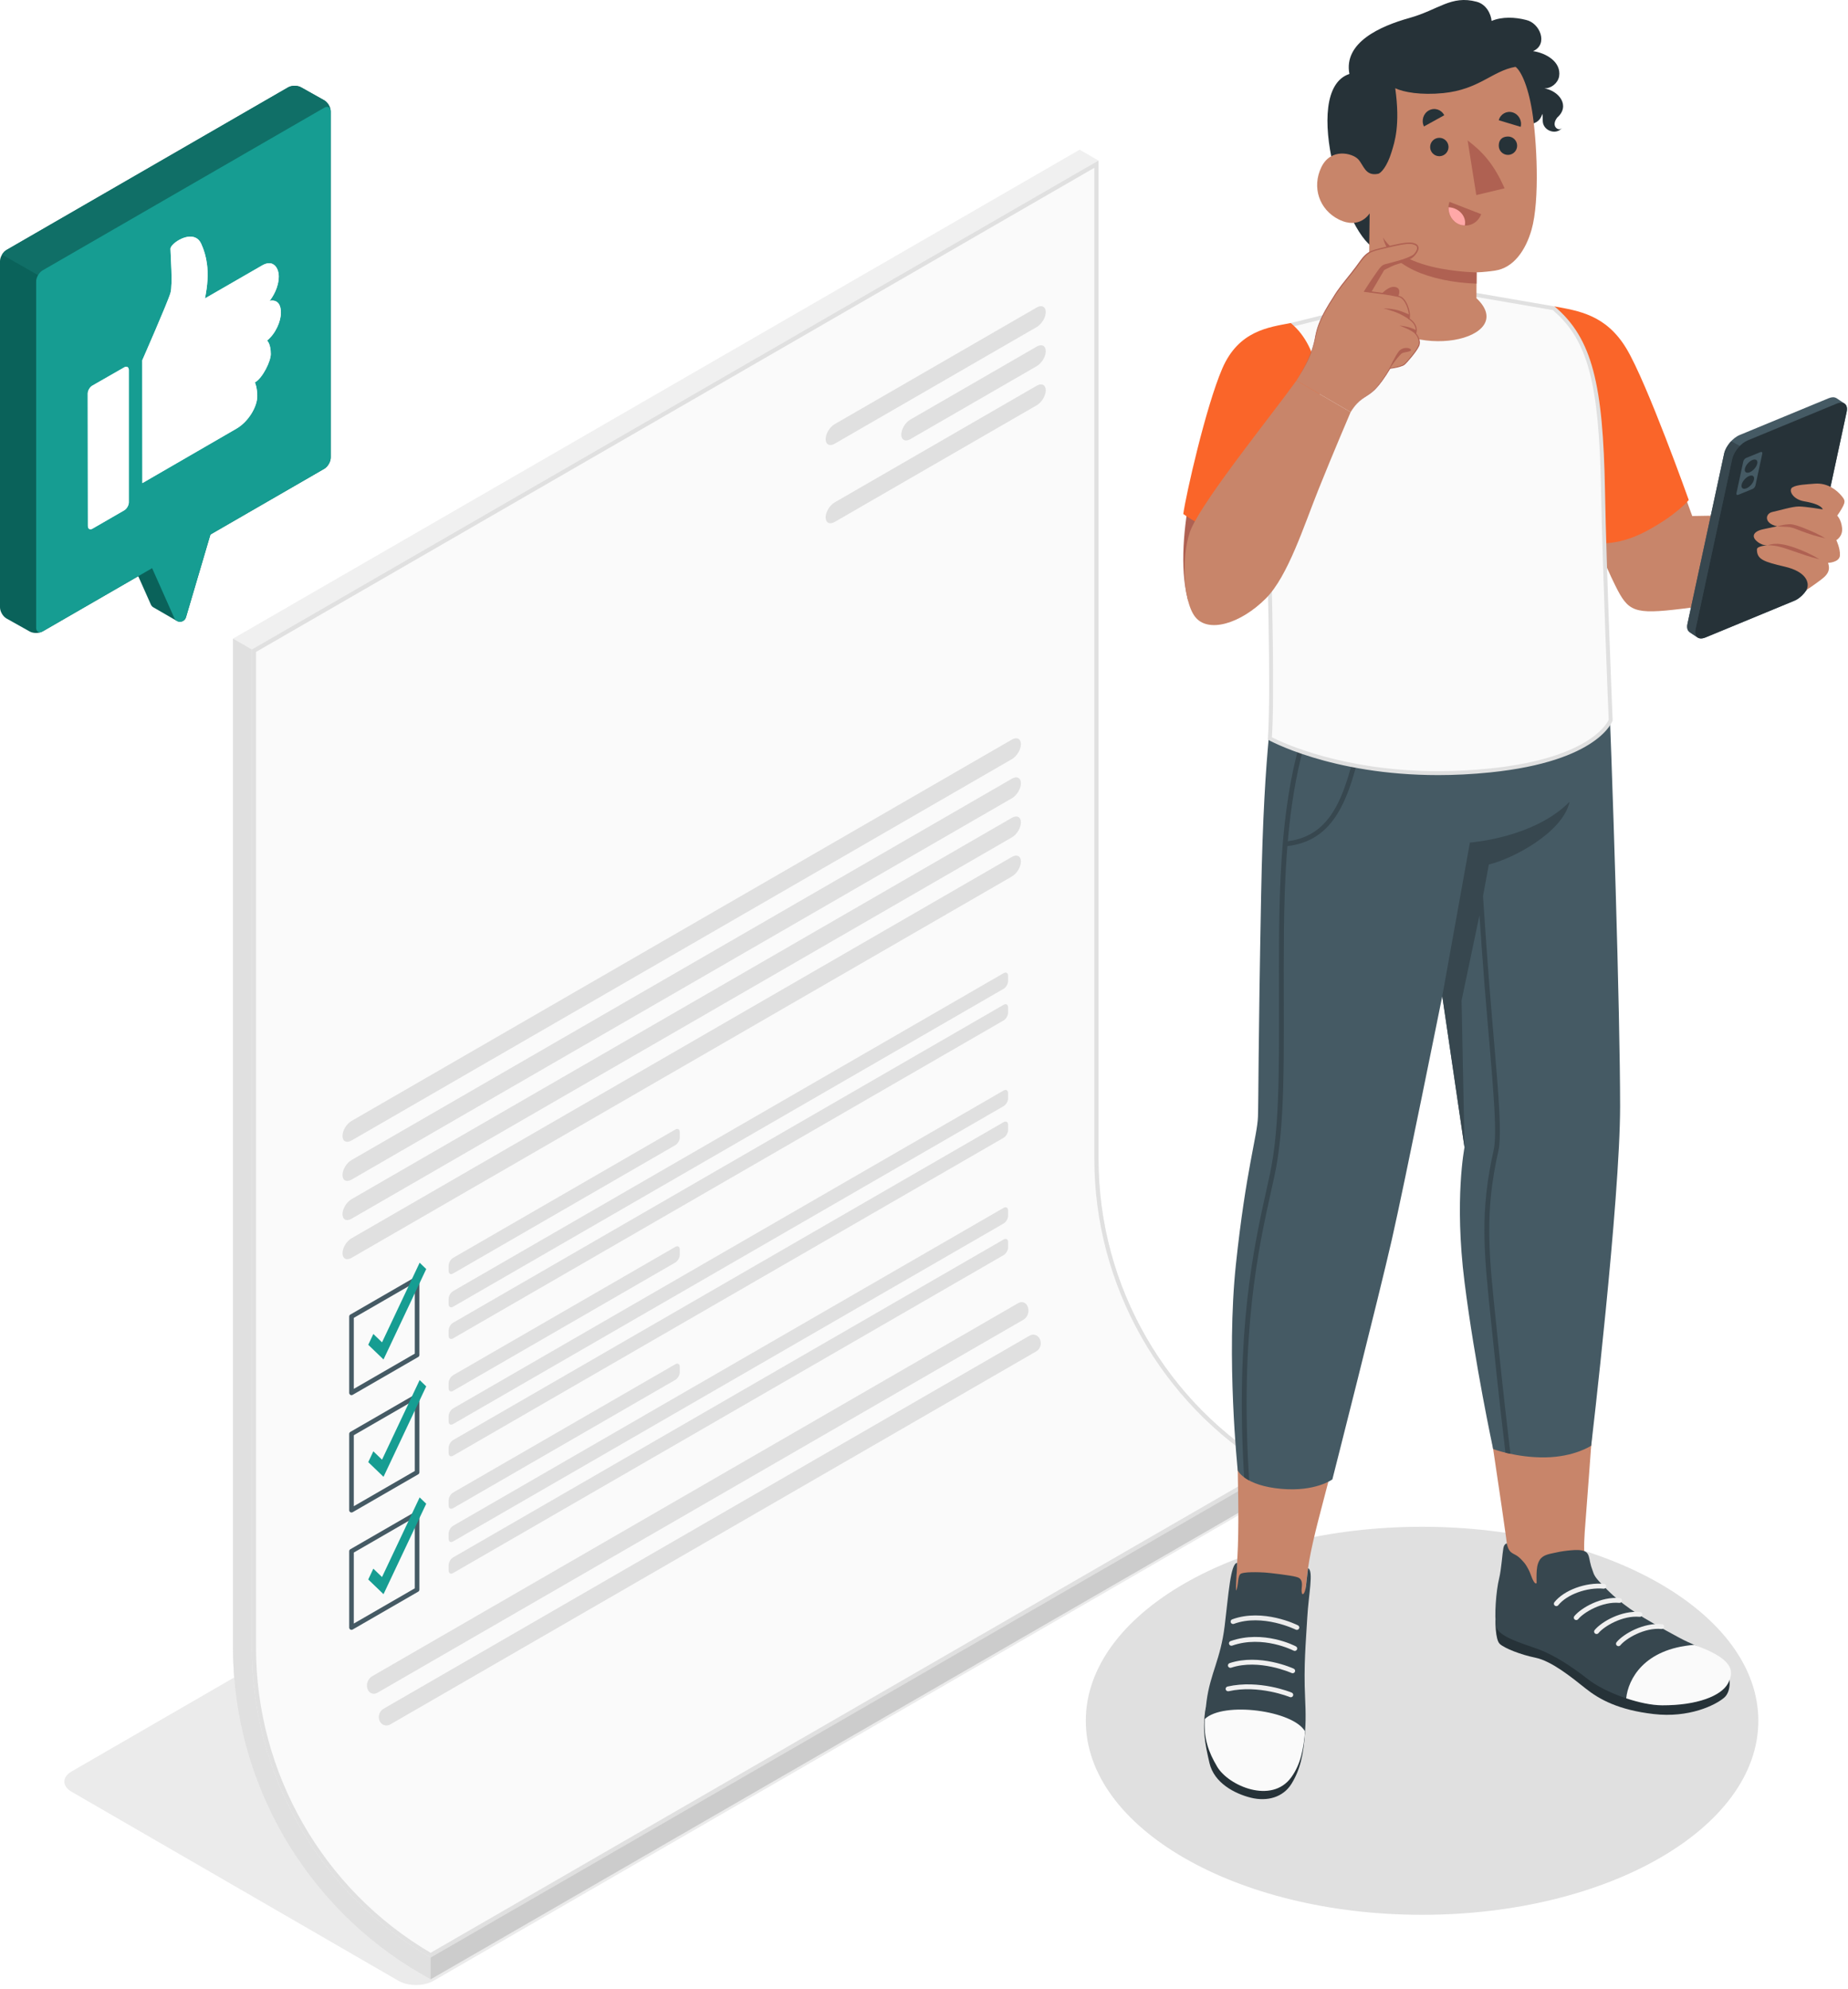 <svg width="948" height="1020" viewBox="0 0 948 1020" fill="none" xmlns="http://www.w3.org/2000/svg">
<path d="M204.409 1015.85L36.726 918.897C31.758 916.024 31.758 911.367 36.726 908.494L457.598 665.155C462.567 662.282 470.623 662.282 475.591 665.155L643.274 762.105C648.242 764.978 648.242 769.635 643.274 772.508L222.402 1015.85C217.433 1018.72 209.377 1018.72 204.409 1015.85Z" fill="#EBEBEB"/>
<g filter="url(#filter0_d_904_5864)">
<path d="M655.252 749.19V760.351L220.903 1011.1L216.066 1008.33C156.523 973.946 119.527 909.855 119.527 841.088V323.525L553.846 72.77L563.523 78.351V590.333C563.519 655.843 598.484 716.419 655.252 749.19Z" fill="#F0F0F0"/>
<path d="M220.908 998.707C164.987 966.153 130.273 905.814 130.273 841.089V329.722L562.452 80.203V590.334C562.452 655.418 597.148 716.114 653.125 749.186L220.908 998.707Z" fill="#FAFAFA"/>
<path d="M561.38 82.057V590.334C561.38 655.187 595.632 715.704 651.011 749.17L220.905 997.474C165.623 965.038 131.338 905.233 131.338 841.089V330.34L561.38 82.057ZM563.518 78.352L129.199 329.106V841.089C129.199 906.631 164.165 967.174 220.9 999.945L655.252 749.191C598.483 716.42 563.518 655.844 563.518 590.334V78.352Z" fill="#E0E0E0"/>
<path d="M129.197 841.088V329.106L119.52 323.525V841.088C119.52 909.855 156.517 973.946 216.058 1008.33L220.895 1011.1V999.943C164.162 967.171 129.197 906.628 129.197 841.088Z" fill="#E0E0E0"/>
<path opacity="0.15" d="M220.898 999.943V1011.1L655.247 760.349V749.19L220.898 999.943Z" fill="black"/>
<path d="M428.172 213.534L531.835 153.683C534.392 152.206 536.464 153.255 536.464 156.025C536.464 158.796 534.39 162.237 531.835 163.714L428.172 223.563C425.614 225.039 423.543 223.991 423.543 221.223C423.543 218.455 425.614 215.011 428.172 213.534Z" fill="#E0E0E0"/>
<path d="M428.172 253.654L531.835 193.803C534.392 192.326 536.464 193.375 536.464 196.145C536.464 198.916 534.39 202.358 531.835 203.834L428.172 263.683C425.614 265.16 423.543 264.111 423.543 261.343C423.543 258.572 425.614 255.131 428.172 253.654Z" fill="#E0E0E0"/>
<path d="M466.973 211.192L531.835 173.741C534.392 172.264 536.464 173.312 536.464 176.083C536.464 178.853 534.39 182.295 531.835 183.772L466.973 221.221C464.415 222.697 462.344 221.649 462.344 218.878C462.344 216.108 464.415 212.666 466.973 211.192Z" fill="#E0E0E0"/>
<path d="M180.32 570.877L519.089 375.288C521.647 373.812 523.718 374.86 523.718 377.631C523.718 380.401 521.644 383.843 519.089 385.32L180.32 580.908C177.763 582.384 175.691 581.336 175.691 578.565C175.691 575.795 177.765 572.353 180.32 570.877Z" fill="#E0E0E0"/>
<path d="M180.32 590.936L519.089 395.348C521.647 393.871 523.718 394.92 523.718 397.69C523.718 400.461 521.644 403.902 519.089 405.379L180.32 600.967C177.763 602.444 175.691 601.395 175.691 598.625C175.691 595.855 177.765 592.413 180.32 590.936Z" fill="#E0E0E0"/>
<path d="M180.32 610.997L519.089 415.409C521.647 413.932 523.718 414.98 523.718 417.751C523.718 420.521 521.644 423.963 519.089 425.44L180.32 621.028C177.763 622.504 175.691 621.456 175.691 618.686C175.691 615.915 177.765 612.473 180.32 610.997Z" fill="#E0E0E0"/>
<path d="M180.324 631.056L519.093 435.468C521.651 433.991 523.722 435.04 523.722 437.81C523.722 440.581 521.648 444.023 519.093 445.499L180.324 641.087C177.767 642.564 175.695 641.516 175.695 638.745C175.693 635.975 177.767 632.533 180.324 631.056Z" fill="#E0E0E0"/>
<path d="M525.015 672.799L193.632 864.103C191.586 865.283 189.288 864.436 188.554 862.191C188.519 862.087 188.487 861.983 188.452 861.879C187.726 859.631 188.848 856.838 190.894 855.655L522.277 664.33C524.323 663.15 526.515 664.031 527.242 666.281C527.277 666.39 527.311 666.499 527.348 666.607C528.077 668.853 527.061 671.618 525.015 672.799Z" fill="#E0E0E0"/>
<path d="M531.601 689.031L200.218 880.355C198.172 881.536 195.702 880.76 194.758 878.594C194.733 878.536 194.707 878.476 194.682 878.418C193.74 876.252 194.689 873.516 196.732 872.336L528.116 681.011C530.162 679.83 532.527 680.652 533.467 682.821C533.492 682.879 533.518 682.939 533.543 682.997C534.485 685.163 533.647 687.848 531.601 689.031Z" fill="#E0E0E0"/>
<path d="M180.316 771.679C180.112 771.679 179.908 771.624 179.725 771.522C179.36 771.309 179.133 770.92 179.133 770.499V731.363C179.133 730.939 179.36 730.55 179.725 730.34L213.383 710.907C213.749 710.699 214.202 710.699 214.563 710.907C214.929 711.12 215.156 711.509 215.156 711.93L215.151 751.069C215.151 751.492 214.924 751.881 214.559 752.092L180.906 771.522C180.721 771.624 180.517 771.679 180.316 771.679ZM181.496 732.043V768.451L212.786 750.384L212.79 713.974L181.496 732.043Z" fill="#455A64"/>
<path d="M230.141 705.251V707.952C230.141 709.417 231.171 710.012 232.439 709.278L346.429 643.474C347.7 642.741 348.727 640.959 348.727 639.493V636.783C348.727 635.318 347.697 634.723 346.429 635.457L232.437 701.268C231.168 702.002 230.141 703.784 230.141 705.251Z" fill="#E0E0E0"/>
<path d="M230.141 722.294V724.995C230.141 726.461 231.171 727.055 232.439 726.322L514.833 563.285C516.104 562.554 517.131 560.769 517.131 559.304V556.594C517.131 555.129 516.101 554.534 514.833 555.267L232.439 718.311C231.168 719.047 230.141 720.829 230.141 722.294Z" fill="#E0E0E0"/>
<path d="M230.141 738.518V741.219C230.141 742.684 231.171 743.279 232.439 742.547L514.833 579.511C516.104 578.777 517.131 576.995 517.131 575.53V572.819C517.131 571.354 516.101 570.759 514.833 571.493L232.439 734.537C231.168 735.27 230.141 737.053 230.141 738.518Z" fill="#E0E0E0"/>
<path d="M196.736 753.381L188.906 745.848L191.517 740.3L195.975 744.589L215.273 703.756L218.645 707.001L196.736 753.381Z" fill="#169D92"/>
<path d="M180.316 831.856C180.112 831.856 179.906 831.803 179.725 831.698C179.36 831.486 179.133 831.097 179.133 830.675V791.542C179.133 791.118 179.36 790.729 179.725 790.519L213.383 771.086C213.749 770.878 214.202 770.878 214.563 771.086C214.929 771.299 215.156 771.688 215.156 772.109L215.151 811.247C215.151 811.671 214.924 812.057 214.559 812.27L180.906 831.698C180.721 831.803 180.517 831.856 180.316 831.856ZM181.496 792.222V828.627L212.786 810.562L212.79 774.153L181.496 792.222Z" fill="#455A64"/>
<path d="M230.141 765.434V768.135C230.141 769.6 231.171 770.195 232.439 769.461L346.429 703.657C347.7 702.926 348.727 701.141 348.727 699.676V696.966C348.727 695.501 347.697 694.906 346.429 695.64L232.437 761.45C231.168 762.184 230.141 763.966 230.141 765.434Z" fill="#E0E0E0"/>
<path d="M230.141 782.477V785.178C230.141 786.643 231.171 787.238 232.439 786.504L514.833 623.468C516.104 622.736 517.131 620.952 517.131 619.487V616.776C517.131 615.311 516.101 614.716 514.833 615.45L232.439 778.494C231.168 779.228 230.141 781.01 230.141 782.477Z" fill="#E0E0E0"/>
<path d="M230.141 798.7V801.401C230.141 802.866 231.171 803.461 232.439 802.727L514.833 639.69C516.104 638.956 517.131 637.174 517.131 635.709V632.999C517.131 631.534 516.101 630.939 514.833 631.673L232.439 794.716C231.168 795.45 230.141 797.232 230.141 798.7Z" fill="#E0E0E0"/>
<path d="M196.736 813.561L188.906 806.027L191.517 800.481L195.975 804.77L215.273 763.938L218.645 767.182L196.736 813.561Z" fill="#169D92"/>
<path d="M180.316 711.499C180.112 711.499 179.906 711.446 179.725 711.342C179.36 711.129 179.133 710.74 179.133 710.319V671.183C179.133 670.759 179.36 670.37 179.725 670.16L213.383 650.729C213.749 650.521 214.202 650.521 214.563 650.729C214.929 650.942 215.156 651.331 215.156 651.752L215.151 690.891C215.151 691.314 214.924 691.703 214.559 691.914L180.906 711.342C180.721 711.444 180.517 711.499 180.316 711.499ZM181.496 671.863V708.271L212.786 690.206L212.79 653.796L181.496 671.863Z" fill="#455A64"/>
<path d="M230.141 645.07V647.771C230.141 649.237 231.171 649.831 232.439 649.098L346.429 583.294C347.7 582.562 348.727 580.778 348.727 579.313V576.602C348.727 575.137 347.697 574.543 346.429 575.276L232.437 641.087C231.168 641.823 230.141 643.605 230.141 645.07Z" fill="#E0E0E0"/>
<path d="M230.141 662.115V664.816C230.141 666.282 231.171 666.876 232.439 666.145L514.833 503.108C516.104 502.377 517.131 500.592 517.131 499.127V496.417C517.131 494.952 516.101 494.357 514.833 495.091L232.439 658.134C231.168 658.868 230.141 660.65 230.141 662.115Z" fill="#E0E0E0"/>
<path d="M230.141 678.338V681.039C230.141 682.505 231.171 683.099 232.439 682.366L514.833 519.329C516.104 518.595 517.131 516.813 517.131 515.348V512.638C517.131 511.173 516.101 510.578 514.833 511.311L232.439 674.355C231.168 675.091 230.141 676.873 230.141 678.338Z" fill="#E0E0E0"/>
<path d="M196.736 693.2L188.906 685.667L191.517 680.119L195.975 684.41L215.273 643.577L218.645 646.822L196.736 693.2Z" fill="#169D92"/>
</g>
<path d="M98.453 258.537L63.484 278.784L77.374 310.007C77.678 310.687 78.151 311.181 78.703 311.494C80.362 312.434 90.173 318.115 90.715 318.43C92.375 319.39 94.772 318.713 95.406 316.561L110.489 265.487L98.453 258.537Z" fill="#0A625A"/>
<path d="M147.782 44.809L3.316 128.212C1.485 129.269 0 131.841 0 133.955V311.478C0 313.592 1.494 316.15 3.335 317.189L15.214 323.849C17.055 324.888 20.033 324.874 21.865 323.817L166.333 240.414C168.164 239.356 169.649 236.785 169.649 234.67V57.146C169.649 55.031 168.155 52.474 166.314 51.435L154.435 44.775C152.59 43.736 149.613 43.75 147.782 44.809Z" fill="#0A625A"/>
<path d="M169.603 56.544C169.341 54.873 167.978 54.278 166.326 55.227L21.872 138.635C20.953 139.17 20.125 140.074 19.528 141.117L1.039 130.568C1.637 129.573 2.432 128.716 3.321 128.21L147.791 44.803C149.614 43.746 152.585 43.73 154.438 44.773L166.31 51.431C167.978 52.38 169.371 54.57 169.603 56.544Z" fill="#106F67"/>
<path d="M166.331 55.232L21.863 138.635C20.032 139.692 18.547 142.264 18.547 144.378V321.901C18.547 324.015 20.032 324.872 21.863 323.815L78.037 291.386L89.413 316.957C90.622 319.678 94.566 319.419 95.409 316.562L107.941 274.122L166.329 240.414C168.16 239.357 169.645 236.786 169.645 234.671V57.146C169.647 55.032 168.163 54.175 166.331 55.232Z" fill="#169D92"/>
<path d="M63.713 188.406L47.371 197.764C46.061 198.513 45.002 200.345 45.004 201.852L45.087 269.752C45.089 271.262 46.148 271.873 47.456 271.117L63.718 261.727C65.023 260.973 66.083 259.139 66.083 257.629V189.775C66.083 188.272 65.023 187.656 63.713 188.406ZM137.002 174.665C141.426 171.061 144.103 164.778 144.103 160.352C144.103 152.54 138.312 154.289 138.312 154.289C139.898 152.322 143.01 147.406 143.01 141.723C143.01 139.319 142.081 136.478 139.951 135.44C138.641 134.729 136.726 134.785 134.322 136.205L105.149 153.032C106.515 146.257 106.898 140.468 106.133 135.113C105.641 131.618 104.713 128.285 103.237 125.061C102.527 123.478 101.544 122.494 100.397 121.947C95.371 119.488 87.449 125.226 87.449 127.575C87.449 130.526 88.706 145.823 87.449 150.194C86.247 154.565 72.973 184.774 72.973 184.774L73.028 247.763C73.028 247.763 114.986 223.506 121.267 219.847C127.605 216.186 132.029 208.374 131.974 203.13C131.974 198.706 130.772 196.137 130.772 196.137C134.814 193.788 138.912 185.211 138.912 181.605C138.914 176.14 137.002 174.665 137.002 174.665Z" fill="white"/>
<path opacity="0.8" d="M63.713 188.406L47.371 197.764C46.061 198.513 45.002 200.345 45.004 201.852L45.087 269.752C45.089 271.262 46.148 271.873 47.456 271.117L63.718 261.727C65.023 260.973 66.083 259.139 66.083 257.629V189.775C66.083 188.272 65.023 187.656 63.713 188.406ZM137.002 174.665C141.426 171.061 144.103 164.778 144.103 160.352C144.103 152.54 138.312 154.289 138.312 154.289C139.898 152.322 143.01 147.406 143.01 141.723C143.01 139.319 142.081 136.478 139.951 135.44C138.641 134.729 136.726 134.785 134.322 136.205L105.149 153.032C106.515 146.257 106.898 140.468 106.133 135.113C105.641 131.618 104.713 128.285 103.237 125.061C102.527 123.478 101.544 122.494 100.397 121.947C95.371 119.488 87.449 125.226 87.449 127.575C87.449 130.526 88.706 145.823 87.449 150.194C86.247 154.565 72.973 184.774 72.973 184.774L73.028 247.763C73.028 247.763 114.986 223.506 121.267 219.847C127.605 216.186 132.029 208.374 131.974 203.13C131.974 198.706 130.772 196.137 130.772 196.137C134.814 193.788 138.912 185.211 138.912 181.605C138.914 176.14 137.002 174.665 137.002 174.665Z" fill="white"/>
<path d="M729.5 982C824.769 982 902 937.452 902 882.5C902 827.548 824.769 783 729.5 783C634.231 783 557 827.548 557 882.5C557 937.452 634.231 982 729.5 982Z" fill="#E0E0E0"/>
<path d="M634.335 805.766C636.93 770.907 632.92 744.19 635.892 689.757C636.157 675.805 636.672 660.859 637.63 647.58C640.853 602.906 647.908 587.634 648.559 579.012C648.559 579.012 649.768 509.504 652.757 411.753C654.163 365.768 667.808 351.843 678.713 327.434H813.555C828.035 387.662 826.926 519.005 826.493 581.077C826.274 612.724 813.19 782.012 812.928 785.907C812.001 799.723 813.234 805.176 818.779 810.985C830.391 823.152 847.227 834.733 861.777 845.341C859.669 850.776 842.169 850.577 833.506 846.44C819.666 839.83 805.928 829.748 801.206 826.333C789.248 817.69 773.968 810.757 773.774 797.602C773.74 795.966 773.285 795.513 773.372 795.256C773.144 787.576 754.812 674.331 753.287 648.052C751.977 625.46 754.793 587.113 754.793 587.113L739.863 491.403C739.863 491.403 730.661 547.972 721.349 586.6C713.771 618.042 701.271 671.695 692.74 710.389C684.549 754.966 672.511 786.698 670.432 809.011C669.805 814.337 663.625 866.632 661.072 878.609C658.521 890.587 631.784 890.903 630.07 870.302C628.929 856.598 633.846 812.328 634.335 805.766Z" fill="#C8856A"/>
<path d="M886.543 859.242C887.282 859.234 888.486 867.187 884.505 870.613C879.909 874.57 866.361 881.126 848.343 879.042C830.322 876.958 820.522 871.625 813.255 865.815C805.991 860.005 795.808 851.812 787.649 850.144C780.072 848.595 771.823 845.336 769.378 843.079C766.934 840.822 767.158 830.674 767.158 830.674L886.543 859.242Z" fill="#263238"/>
<path d="M773 791.545C773 791.545 771.644 791.601 771.203 793.955C770.68 796.757 770.17 804.894 769.032 809.495C767.451 815.891 766.488 828.974 767.534 834.164C768.582 839.351 780.948 842.834 788.857 845.682C796.935 848.59 806.308 854.658 814.547 861.151C823.076 867.871 840.941 874.515 852.67 874.561C870.576 874.629 882.118 869.765 885.63 863.444C889.973 855.623 886.452 851.156 865.776 842.063C861.863 840.341 848.093 832.579 843.399 829.762C838.438 826.786 833.682 823.469 829.287 819.733C827.064 817.844 824.936 815.847 822.94 813.731C821.182 811.868 818.711 809.619 817.655 807.289C817.417 806.761 817.249 806.141 817.035 805.594C816.417 804.011 815.989 802.549 815.642 800.901C815.291 799.235 815.056 796.8 813.419 795.818C811.539 794.687 808.168 794.867 806.055 795.044C803.397 795.268 800.727 795.628 798.132 796.224C795.111 796.919 791.609 797.219 789.844 800.015C788.492 802.158 788.309 804.847 788.229 807.311C788.19 808.483 788.232 809.665 788.232 810.837C788.232 811.338 788.46 812.238 787.74 812.036C787.055 811.844 786.271 810.1 786.004 809.507C785.418 808.199 785.038 806.798 784.399 805.514C783.669 804.045 782.847 802.537 781.792 801.287C780.807 800.12 779.734 799.001 778.499 798.082C777.376 797.248 775.95 796.839 774.951 795.891C773.696 794.682 773.122 792.537 773 791.545Z" fill="#37474F"/>
<path d="M869.112 843.559C843.21 845.575 835.218 861.29 834.224 870.974C840.671 873.128 847.31 874.536 852.672 874.558C870.578 874.626 882.857 869.762 886.369 863.442C890.467 856.063 887.563 850.178 869.112 843.559Z" fill="#FAFAFA"/>
<path d="M830.259 844.225C829.977 844.227 829.692 844.14 829.454 843.955C828.907 843.529 828.822 842.751 829.257 842.218C832.817 837.865 843.163 832.046 852.594 832.95C853.292 833.016 853.802 833.622 853.732 834.3C853.666 834.979 853.063 835.475 852.35 835.411C843.547 834.594 834.058 840.314 831.232 843.765C830.991 844.062 830.629 844.22 830.259 844.225Z" fill="#F0F0F0"/>
<path d="M819.025 837.989C818.743 837.992 818.458 837.906 818.22 837.719C817.672 837.294 817.587 836.515 818.023 835.98C821.588 831.625 831.936 825.791 841.359 826.712C842.057 826.778 842.568 827.384 842.497 828.062C842.432 828.738 841.841 829.237 841.116 829.173C832.313 828.344 822.823 834.074 820 837.527C819.757 837.826 819.394 837.984 819.025 837.989Z" fill="#F0F0F0"/>
<path d="M808.611 830.843C808.329 830.846 808.044 830.758 807.806 830.571C807.259 830.145 807.174 829.367 807.609 828.832C811.169 824.477 821.558 818.652 830.946 819.564C831.644 819.63 832.152 820.235 832.084 820.914C832.018 821.592 831.422 822.086 830.702 822.025C821.911 821.203 812.41 826.925 809.586 830.379C809.341 830.68 808.978 830.838 808.611 830.843Z" fill="#F0F0F0"/>
<path d="M798.389 823.694C798.114 823.696 797.834 823.614 797.601 823.434C797.046 823.016 796.949 822.237 797.377 821.7C802.275 815.525 813.45 811.376 822.871 812.284C823.569 812.349 824.08 812.955 824.009 813.633C823.943 814.312 823.345 814.791 822.628 814.745C814.145 813.935 803.725 817.743 799.379 823.215C799.131 823.529 798.761 823.692 798.389 823.694Z" fill="#F0F0F0"/>
<path d="M669.473 887.95C668.763 899.888 666.861 907.802 662.522 914.803C658.184 921.805 650 924.003 641.712 921.953C633.424 919.903 622.809 914.424 620.433 904.125C618.057 893.826 616.673 886.768 618.556 875.698L669.473 887.95Z" fill="#263238"/>
<path d="M634.63 801.504C631.216 801.767 630.209 817.795 628.239 833.843C626.128 851.047 620.868 858.163 618.983 872.268C616.829 888.382 619.56 895.582 625.343 905.325C631.123 915.069 651.595 924.627 661.683 910.672C669.908 899.296 670.246 886.679 669.497 870.59C668.721 853.955 669.9 842.438 670.596 829.814C671.26 817.747 673.996 805.58 671.029 804.237C670.8 806.01 670.579 808.257 670.336 809.999C670.036 812.141 670.029 814.388 669.234 816.433C668.886 817.331 668.125 818.27 667.814 816.813C667.605 815.823 667.704 814.799 667.816 813.812C668.317 809.369 666.024 809.006 664.786 808.661C662.104 807.912 651.503 806.64 648.944 806.47C646.335 806.295 637.33 805.913 636.16 807.362C635.37 808.345 635.255 809.989 635.012 812.022C634.72 814.447 634.146 816.224 634.076 815.463C633.913 813.727 634.258 809.213 634.302 808.121C634.343 807.075 634.518 805.65 634.533 804.6C634.55 803.566 634.56 802.533 634.63 801.504Z" fill="#37474F"/>
<path d="M618.035 881.604C617.446 891.612 619.895 898.465 624.421 906.091C630.202 915.836 652.322 925.425 662.41 911.471C667.429 904.528 668.774 896.318 669.465 887.944C663.419 877.188 627.57 872.451 618.035 881.604Z" fill="#FAFAFA"/>
<path d="M662.021 870.421C661.877 870.407 661.738 870.37 661.6 870.307C661.461 870.244 645.661 863.862 630.282 867.34C629.601 867.481 628.922 867.077 628.762 866.411C628.606 865.747 629.032 865.081 629.713 864.928C645.98 861.26 662.091 867.797 662.694 868.074C663.324 868.374 663.592 869.111 663.29 869.726C663.054 870.207 662.536 870.472 662.021 870.421Z" fill="#F0F0F0"/>
<path d="M631.049 855.33C630.572 855.284 630.139 854.97 629.974 854.498C629.753 853.849 630.105 853.146 630.767 852.927C646.076 847.864 663.068 855.464 663.707 855.792C664.327 856.108 664.568 856.852 664.24 857.46C663.914 858.063 663.138 858.282 662.533 857.981C662.389 857.91 645.828 850.541 631.584 855.271C631.407 855.33 631.227 855.347 631.049 855.33Z" fill="#F0F0F0"/>
<path d="M631.58 844.003C631.111 843.957 630.688 843.653 630.515 843.191C630.279 842.544 630.619 841.836 631.278 841.608C648.117 835.718 664.246 844.023 664.844 844.378C665.442 844.733 665.632 845.494 665.269 846.075C664.905 846.659 664.112 846.846 663.53 846.491C663.399 846.408 647.811 838.458 632.137 843.933C631.95 844.001 631.76 844.02 631.58 844.003Z" fill="#F0F0F0"/>
<path d="M632.424 832.854C631.961 832.808 631.541 832.514 631.366 832.059C631.12 831.419 631.451 830.707 632.105 830.466C647.886 824.698 665.245 833.209 665.896 833.581C666.504 833.917 666.711 834.676 666.361 835.269C666.016 835.862 665.242 836.076 664.632 835.721C664.481 835.639 647.647 827.419 632.995 832.779C632.805 832.849 632.611 832.874 632.424 832.854Z" fill="#EBEBEB"/>
<path d="M655.374 327.843C653.266 366.612 648.497 377.529 646.943 458.826C645.389 540.122 645.642 562.897 645.316 572.7C644.99 582.503 639.149 600.022 634.017 648.313C628.886 696.601 634.956 754.14 634.956 754.14C634.956 754.14 638.495 761.91 657.405 763.564C674.849 765.091 683.49 758.697 683.49 758.697C683.49 758.697 707.41 664.663 714.025 635.577C720.642 606.491 739.864 510.859 739.864 510.859L751.272 588.422C751.272 588.422 745.951 615.071 751.272 657.416C756.593 699.76 765.968 743.136 765.968 743.136C765.968 743.136 777.831 747.63 792.756 747.411C807.68 747.192 816.27 741.414 816.27 741.414C816.27 741.414 831.09 615.421 831.09 567.425C831.09 519.429 827.264 397.109 824.288 328.373L655.374 327.843Z" fill="#455A64"/>
<path d="M649.677 610.222C650.298 607.438 650.884 604.792 651.426 602.265C656.239 579.809 656.183 550.436 656.105 513.25C656.083 502.012 656.059 490.395 656.171 478.05C656.603 429.624 660.426 375.404 685.509 340.44L687.53 341.822C670.67 365.329 663.573 397.855 660.626 431.421C685.516 428.196 690.969 404.186 698.389 371.131C699.403 366.613 700.453 361.939 701.591 357.143L703.999 357.685C702.861 362.474 701.815 367.138 700.801 371.647C693.396 404.636 687.513 430.764 660.422 433.921C659.215 448.699 658.77 463.641 658.641 478.067C658.53 490.402 658.554 502.014 658.576 513.242C658.654 550.57 658.712 580.054 653.843 602.759C653.301 605.29 652.712 607.941 652.092 610.733C645.648 639.777 635.986 683.355 640.803 759.238C639.784 758.688 638.931 758.138 638.221 757.608C633.644 682.482 643.255 639.172 649.677 610.222ZM805.184 411.153C801.713 427.126 775.607 440.577 763.754 443.352L760.753 459.604C761.336 468.247 761.971 477.318 762.625 486.686C766.237 538.32 771.363 578.17 768.659 590.215C761.536 621.925 763.639 642.029 767.465 678.532C767.856 682.268 768.262 686.166 768.681 690.261C770.843 711.463 773.236 732.248 774.816 745.58C773.909 745.385 773.048 745.191 772.26 744.996C770.68 731.631 768.343 711.268 766.227 690.502C765.808 686.407 765.4 682.511 765.008 678.778C761.159 642.029 759.038 621.786 766.249 589.697C768.878 577.992 763.595 535.918 760.164 486.851C759.748 480.9 759.34 475.074 758.948 469.39L749.77 513.079L751.278 588.42L739.87 510.857L754.05 432.102C754.05 432.102 786.915 429.808 805.184 411.153Z" fill="#37474F"/>
<path d="M797.446 157.902C812.841 160.417 827.923 167.465 839.572 190.648C849.156 209.722 856.338 232.577 868.091 264.639L931.219 263.622L919.993 303.956C919.993 303.956 882.255 309.836 862.865 312.205C838.03 315.24 835.307 313.693 828.699 300.449C817.138 277.275 804.236 237.392 804.236 237.392L797.446 157.902Z" fill="#C8856A"/>
<path d="M797.448 157.141C809.593 159.41 823.815 161.297 834.347 178.787C844.88 196.275 866.312 256.433 866.312 256.433C866.312 256.433 860.262 264.006 844.462 272.433C828.662 280.859 817.232 278.284 817.232 278.284L801.847 237.88L797.448 157.141Z" fill="#FA6529"/>
<path d="M737.764 396.5C746.482 396.5 755.422 396.037 764.335 395.126C816.41 389.795 825.478 371.193 826.254 369.335C826.069 364.863 823.054 291.421 822.329 251.465C821.312 195.582 815.386 173.676 797.008 158.089C792.48 157.314 757.217 151.241 757.217 151.241L712.983 154.366C696.964 157.968 685.689 160.821 676.633 163.111C671.494 164.412 667.02 165.543 662.698 166.553C661.112 168.902 649.361 189.077 650.592 268.508C650.621 270.347 650.721 274.157 650.857 279.332C651.475 302.74 652.912 357.234 651.421 378.732C655.916 381.081 687.346 396.5 737.764 396.5Z" fill="#FAFAFA"/>
<path d="M757.282 152.276L713.201 155.359C697.111 158.968 685.883 161.809 676.856 164.092C671.87 165.355 667.525 166.454 663.325 167.441C661.26 170.79 650.416 192.108 651.598 268.49C651.627 270.321 651.727 274.11 651.863 279.248C652.476 302.444 653.894 356.131 652.473 378.132C658.565 381.218 689.366 395.486 737.768 395.486C746.452 395.486 755.358 395.024 764.237 394.117C814.436 388.979 824.145 371.52 825.239 369.146C824.981 362.855 822.039 290.892 821.321 251.481C820.314 196.162 814.514 174.387 796.567 159.034C791.323 158.137 760.324 152.801 757.282 152.276ZM757.384 150.245C757.384 150.245 794.351 156.609 797.447 157.14C816.99 173.579 822.355 197.587 823.335 251.447C824.089 292.928 827.27 369.501 827.27 369.501C827.27 369.501 820.528 390.387 764.436 396.128C755.035 397.091 746.134 397.51 737.763 397.51C682.515 397.51 650.365 379.309 650.365 379.309C652.262 353.879 649.74 279.032 649.577 268.521C648.239 181.977 662.101 165.654 662.101 165.654C674.183 162.842 687.364 159.083 712.906 153.358L757.384 150.245Z" fill="#E0E0E0"/>
<path d="M718.087 59.305C722.119 73.979 710.684 87.81 705.388 92.027C705.881 100.465 706.215 119.016 706.266 127.598C691.166 124.179 666.314 46.501 692.224 37.921C689.142 21.788 708.019 13.403 723 9.222C737.978 5.042 744.42 -2.626 757.523 0.903C762.467 2.233 764.838 7.121 765.171 10.742C770.536 8.459 777.238 8.777 782.803 10.217C790.057 11.774 794.354 22.776 786.448 26.226C792.934 27.148 800.996 31.652 799.812 39.176C799.155 42.649 795.772 45.395 792.239 45.319C799.753 46.596 805.721 54.281 798.802 60.322C797.876 61.55 797.158 63.145 797.657 64.602C798.155 66.059 800.15 67.058 801.278 65.546C798.87 68.924 793.423 67.676 791.866 64.086C791.003 62.245 791.725 60.334 791.166 58.384C788.934 66.625 778.442 63.199 772.234 64.021C754.432 61.173 736.066 61.161 718.087 59.305Z" fill="#263238"/>
<path d="M686.754 112.533C697.549 117.949 702.61 109.42 702.61 109.42L702.033 158.744C722.527 186.903 779.947 174.116 757.393 152.934L757.474 139.678C757.474 139.678 761.117 139.639 766.888 138.785C776.518 137.389 782.646 128.275 785.64 117.9C790.059 102.552 788.254 71.222 786.007 57.255C783.67 42.734 779.733 35.867 777.425 34.267C765.465 36.402 758.799 45.906 740.372 47.742C728.976 48.877 719.969 47.289 715.737 45.239C718.407 64.267 715.384 72.961 713.831 78.017C711.588 85.312 708.454 88.839 706.924 89.14C700.324 90.441 699.628 84.78 696.712 81.652C693.767 78.549 682.724 75.648 677.824 85.753C672.867 96.042 676.751 107.516 686.754 112.533Z" fill="#C8856A"/>
<path d="M709.488 121.803C712.469 136.068 733.019 144.582 757.435 145.473L757.477 139.68C757.477 139.68 749.991 139.68 739.59 137.834C725.458 135.324 714.317 129.75 709.488 121.803Z" fill="#AF6152"/>
<path d="M733.643 75.506C733.704 78.109 735.863 80.168 738.465 80.11C741.068 80.049 743.13 77.89 743.069 75.287C743.008 72.685 740.849 70.623 738.247 70.684C735.642 70.745 733.582 72.902 733.643 75.506Z" fill="#263238"/>
<path d="M768.85 74.835C768.911 77.438 771.07 79.498 773.673 79.439C776.275 79.378 778.334 77.219 778.276 74.617C778.215 72.014 776.056 69.952 773.454 70.013C770.46 70.084 768.779 71.844 768.85 74.835Z" fill="#263238"/>
<path d="M752.869 72.03L757.324 100.043L771.828 96.59C766.317 83.998 760.315 77.646 752.869 72.03Z" fill="#AF6152"/>
<path d="M780.082 65.044L768.851 61.673C769.671 58.512 772.852 56.705 775.955 57.636C779.056 58.568 780.904 61.885 780.082 65.044Z" fill="#263238"/>
<path d="M730.489 64.848L740.883 59.104C739.392 56.152 735.858 55.043 732.986 56.628C730.119 58.219 729.001 61.898 730.489 64.848Z" fill="#263238"/>
<path d="M743.568 103.526L759.82 109.823C758.157 114.482 753.171 116.851 748.68 115.112C744.19 113.373 741.902 108.183 743.568 103.526Z" fill="#AF6152"/>
<path d="M745.163 106.592C744.46 106.4 743.765 106.32 743.074 106.288C742.926 110.079 745.071 113.713 748.68 115.109C749.584 115.459 750.509 115.6 751.423 115.631C752.298 111.799 749.565 107.791 745.163 106.592Z" fill="#FFA8A7"/>
<path d="M946.04 206.886L946.116 206.884L942.001 204.129L942.006 204.177C941.082 203.603 939.752 203.555 938.125 204.216L892.478 223.071C888.864 224.545 885.269 228.83 884.45 232.648L865.649 319.934C865.213 321.957 865.663 323.419 866.707 324.146L866.675 324.16L870.919 327.001L870.911 326.952C871.833 327.548 873.18 327.609 874.832 326.935L920.476 308.083C924.09 306.609 927.687 302.322 928.506 298.506C932.198 281.349 943.618 228.37 947.308 211.215C947.772 209.068 947.227 207.558 946.04 206.886Z" fill="#455A64"/>
<path d="M892.504 228.693C890.607 230.61 889.08 233.114 888.576 235.42L869.763 322.682C869.367 324.637 869.729 326.086 870.682 326.833L866.694 324.18L866.728 324.139C865.665 323.406 865.228 321.967 865.653 319.931L884.462 232.633C884.909 230.483 886.31 228.18 888.063 226.283L892.504 228.693Z" fill="#37474F"/>
<path d="M869.777 322.694L888.576 235.408C889.398 231.592 892.992 227.305 896.606 225.831L942.25 206.979C945.864 205.505 948.128 207.404 947.309 211.218C943.62 228.372 932.199 281.352 928.51 298.506C927.688 302.322 924.094 306.609 920.48 308.083L874.835 326.935C871.222 328.409 868.955 326.51 869.777 322.694Z" fill="#263238"/>
<path d="M890.769 252.964L894.288 236.629C894.441 235.914 895.115 235.112 895.791 234.837L903.089 231.863C903.765 231.588 904.188 231.943 904.035 232.655C903.344 235.865 901.207 245.783 900.516 248.993C900.363 249.708 899.689 250.51 899.013 250.785L891.715 253.759C891.041 254.034 890.616 253.679 890.769 252.964Z" fill="#455A64"/>
<path d="M895.118 240.33C895.492 238.592 897.214 236.607 898.962 235.895C900.709 235.182 901.825 236.014 901.445 237.753C901.066 239.489 899.349 241.478 897.601 242.191C895.854 242.901 894.741 242.067 895.118 240.33Z" fill="#263238"/>
<path d="M893.442 248.561C893.816 246.823 895.538 244.836 897.287 244.123C899.033 243.411 900.149 244.242 899.77 245.981C899.39 247.718 897.673 249.704 895.925 250.417C894.176 251.13 893.065 250.298 893.442 248.561Z" fill="#263238"/>
<path d="M943.649 262.711C947.08 257.347 946.703 256.678 944.558 254.144C942.416 251.607 937.702 247.497 930.954 248.052C926.414 248.426 921.82 248.577 919.536 249.912C917.253 251.245 919.509 256.072 925.504 257.091C934.95 258.696 935.023 261.235 935.023 261.235C935.023 261.235 926.324 259.766 922.861 259.754C919.397 259.742 913.182 261.714 909.278 262.544C905.375 263.37 904.862 268.492 911.628 269.888C911.628 269.888 906.7 270.943 904.475 271.42C899.468 272.493 897.89 275.27 902.021 278.188C903.004 278.881 904.356 279.672 906.683 279.664C906.683 279.664 901.304 279.941 901.287 281.736C901.238 286.882 904.633 288.052 915.669 290.637C926.19 293.103 928.617 298.57 926.761 302.527C926.761 302.527 930.808 299.876 934.393 297.113C937.017 295.09 939.213 292.853 937.763 288.667C937.763 288.667 943.692 288.47 943.863 284.791C944.033 281.109 942.019 277.016 942.019 277.016C942.019 277.016 945.407 275.119 944.964 270.768C944.524 266.418 942.471 264.445 942.471 264.445L943.649 262.711Z" fill="#C8856A"/>
<path d="M911.625 269.888C913.782 269.445 915.801 268.862 918.138 268.835C920.538 268.923 922.569 269.803 924.587 270.515C928.61 272.082 932.586 273.786 936.336 276.031C932.034 275.197 927.956 273.823 923.926 272.31C921.917 271.547 919.933 270.649 918.021 270.318C916.047 270.1 913.773 270.182 911.625 269.888Z" fill="#AF6152"/>
<path d="M906.684 279.665C908.897 278.877 911.402 278.692 913.761 279.079C916.134 279.407 918.403 280.103 920.621 280.854C925.03 282.44 929.301 284.327 933.309 286.807C928.724 285.728 924.352 284.171 919.989 282.661C915.616 281.156 911.409 279.509 906.684 279.665Z" fill="#AF6152"/>
<path d="M657.498 168.293C637.167 173.125 630.688 179.971 623.721 202.824C616.987 224.913 601.296 274.662 609.156 306.793C613.954 326.409 658.354 275.64 658.354 275.64L675 204.02C674.995 204.023 670.516 168.716 657.498 168.293Z" fill="#AF6152"/>
<path d="M662.112 165.656C650.845 167.862 635.402 169.521 626.992 189.046C618.583 208.572 608.352 253.747 607.009 263.601C629.398 279.764 659.135 277.06 659.135 277.06L676.859 204.066C676.854 204.063 678.308 178.913 662.112 165.656Z" fill="#FA6529"/>
<path d="M665.08 195.165C669.056 188.635 673.18 181.94 674.849 172.495C676.517 163.049 683.261 154.01 685.508 150.318C687.755 146.627 692.784 141.092 696.546 135.873C700.308 130.656 701.425 129.202 707.259 127.799C715.269 125.873 721.544 124.158 724.786 124.907C728.025 125.659 728.076 127.745 725.513 130.744C723.025 133.652 717.191 134.822 715.418 135.493C713.647 136.167 709.817 138.154 709.817 138.154L703.073 149.722C703.073 149.722 715.967 151.203 718.553 152.388C721.138 153.575 723.716 159.885 722.867 163.519C722.867 163.519 727.752 166.362 726.237 171.084C726.237 171.084 729.345 174.608 727.602 177.792C725.858 180.975 722.064 185.282 720.603 186.726C719.139 188.169 713.035 188.927 713.035 188.927C713.035 188.927 708.346 197.191 704.199 200.729C700.055 204.265 697.178 204.256 692.855 211.352L665.08 195.165Z" fill="#C8856A"/>
<path d="M708.878 150.477C710.575 148.974 713.228 146.41 716.149 147.296C719.072 148.178 717.299 151.98 717.299 151.98L708.878 150.477Z" fill="#AF6152"/>
<path d="M722.795 163.813C722.795 163.813 720.312 161.85 716.331 160.24C714.179 159.37 709.726 158.132 709.726 158.132C709.726 158.132 714.831 158.178 718.705 159.618C722.428 161.001 722.973 161.391 723.012 161.42C723.053 162.174 723.014 162.891 722.868 163.523L722.795 163.813Z" fill="#AF6152"/>
<path d="M723.497 168.071C724.744 168.492 725.775 168.963 726.52 169.343C726.515 169.892 726.369 170.814 726.172 171.427C724.345 169.175 717.83 166.991 717.83 166.991C717.83 166.991 720.875 167.186 723.497 168.071Z" fill="#AF6152"/>
<path d="M711.999 190.664C713.157 187.877 715.83 182.458 717.532 180.228C719.234 177.998 722.824 178.066 723.709 179.222C724.594 180.379 720.453 180.506 719.285 181.118C718.118 181.731 713.877 187.174 711.999 190.664Z" fill="#AF6152"/>
<path d="M699.558 149.64C699.558 149.64 701.664 146.189 705.477 140.671C709.291 135.153 709.086 135.931 713.082 134.849C716.815 133.837 724.655 131.892 726.574 129.312C726.292 129.764 725.942 130.241 725.509 130.746C723.021 133.655 717.187 134.825 715.414 135.496C713.644 136.17 709.813 138.156 709.813 138.156L702.875 150.061L699.558 149.64Z" fill="#AF6152"/>
<path d="M665.079 195.165C652.594 212.514 618.632 254.504 611.224 270.798C606.103 282.065 606.368 307.429 612.975 316.196C619.585 324.966 636.446 319.934 649.469 306.812C660.707 295.489 668.943 269.53 676.392 250.951C683.844 232.371 692.852 211.352 692.852 211.352L665.079 195.165Z" fill="#C8856A"/>
<path d="M672.259 181.347C673.183 178.923 673.923 176.427 674.426 173.884C674.871 171.333 675.457 168.755 676.401 166.32C678.244 161.42 680.948 156.911 683.786 152.558C686.406 148.049 689.847 144.056 693.054 139.992C694.684 137.962 696.194 135.873 697.729 133.757C699.232 131.668 701.094 129.545 703.641 128.589C706.124 127.604 708.692 127.169 711.201 126.503C713.731 125.887 716.262 125.27 718.84 124.805C720.131 124.586 721.435 124.392 722.77 124.372C724.1 124.365 725.511 124.504 726.727 125.333C727.349 125.734 727.765 126.556 727.707 127.32C727.67 128.081 727.359 128.73 727.026 129.321C726.328 130.467 725.462 131.544 724.329 132.322C722.111 133.881 719.545 134.654 717.06 135.411C714.643 136.06 712.386 137.342 710.097 138.46L703.662 149.44C708.162 150.014 712.651 150.571 717.106 151.595C717.682 151.751 718.271 151.894 718.845 152.191C719.436 152.49 719.864 152.952 720.277 153.404C721.06 154.351 721.642 155.416 722.113 156.517C722.984 158.665 723.577 161.014 723.171 163.397C724.407 164.227 725.46 165.289 726.148 166.617C726.515 167.305 726.712 168.081 726.778 168.859C726.86 169.596 726.71 170.321 726.527 171.024C727.882 172.748 728.898 175.073 728.093 177.327C727.096 179.411 725.71 181.133 724.326 182.884C723.624 183.747 722.901 184.594 722.155 185.418C721.401 186.182 720.703 187.198 719.577 187.612C717.5 188.453 715.328 188.806 713.154 189.12C711.88 191.291 710.501 193.392 709.022 195.426C707.502 197.466 705.905 199.487 703.911 201.104C701.941 202.743 699.623 203.867 697.685 205.506C695.73 207.133 694.2 209.205 692.855 211.355C694.171 209.185 695.671 207.089 697.617 205.426C699.548 203.748 701.853 202.59 703.777 200.941C705.722 199.321 707.281 197.293 708.765 195.241C710.231 193.174 711.588 191.021 712.853 188.828L712.904 188.738L713.008 188.723C715.178 188.405 717.395 188.03 719.397 187.203C720.413 186.838 721.034 185.907 721.812 185.107C722.549 184.285 723.261 183.441 723.954 182.583C725.306 180.863 726.705 179.071 727.614 177.147C728.346 175.141 727.354 172.884 726.034 171.269L725.939 171.155L725.978 171.004C726.153 170.316 726.311 169.608 726.223 168.901C726.16 168.2 725.983 167.5 725.642 166.87C724.988 165.608 723.913 164.533 722.719 163.774L722.539 163.66L722.578 163.451C723.003 161.235 722.415 158.864 721.539 156.756C720.603 154.684 719.341 152.497 716.946 152.223C712.393 151.199 707.69 150.652 703.033 150.08L702.485 150.012L702.76 149.535L709.475 137.95L709.536 137.848L709.635 137.799C711.972 136.651 714.236 135.316 716.826 134.611C719.3 133.874 721.807 133.113 723.874 131.671C724.903 130.98 725.705 129.985 726.364 128.922C727.019 127.884 727.286 126.561 726.282 125.921C724.246 124.62 721.44 125.129 718.959 125.493C716.415 125.938 713.886 126.542 711.359 127.145C708.847 127.796 706.248 128.234 703.881 129.166C701.466 130.063 699.73 132.021 698.205 134.105C696.676 136.194 695.129 138.312 693.492 140.333C690.241 144.411 686.836 148.317 684.19 152.816C681.333 157.147 678.633 161.615 676.778 166.457C675.81 168.869 675.202 171.371 674.718 173.937C674.18 176.491 673.402 178.991 672.444 181.413C670.547 186.279 667.816 190.742 665.08 195.158C667.76 190.715 670.433 186.218 672.259 181.347Z" fill="#AF6152"/>
<defs>
<filter id="filter0_d_904_5864" x="115.52" y="72.77" width="543.734" height="946.333" filterUnits="userSpaceOnUse" color-interpolation-filters="sRGB">
<feFlood flood-opacity="0" result="BackgroundImageFix"/>
<feColorMatrix in="SourceAlpha" type="matrix" values="0 0 0 0 0 0 0 0 0 0 0 0 0 0 0 0 0 0 127 0" result="hardAlpha"/>
<feOffset dy="4"/>
<feGaussianBlur stdDeviation="2"/>
<feComposite in2="hardAlpha" operator="out"/>
<feColorMatrix type="matrix" values="0 0 0 0 0 0 0 0 0 0 0 0 0 0 0 0 0 0 0.25 0"/>
<feBlend mode="normal" in2="BackgroundImageFix" result="effect1_dropShadow_904_5864"/>
<feBlend mode="normal" in="SourceGraphic" in2="effect1_dropShadow_904_5864" result="shape"/>
</filter>
</defs>
</svg>
